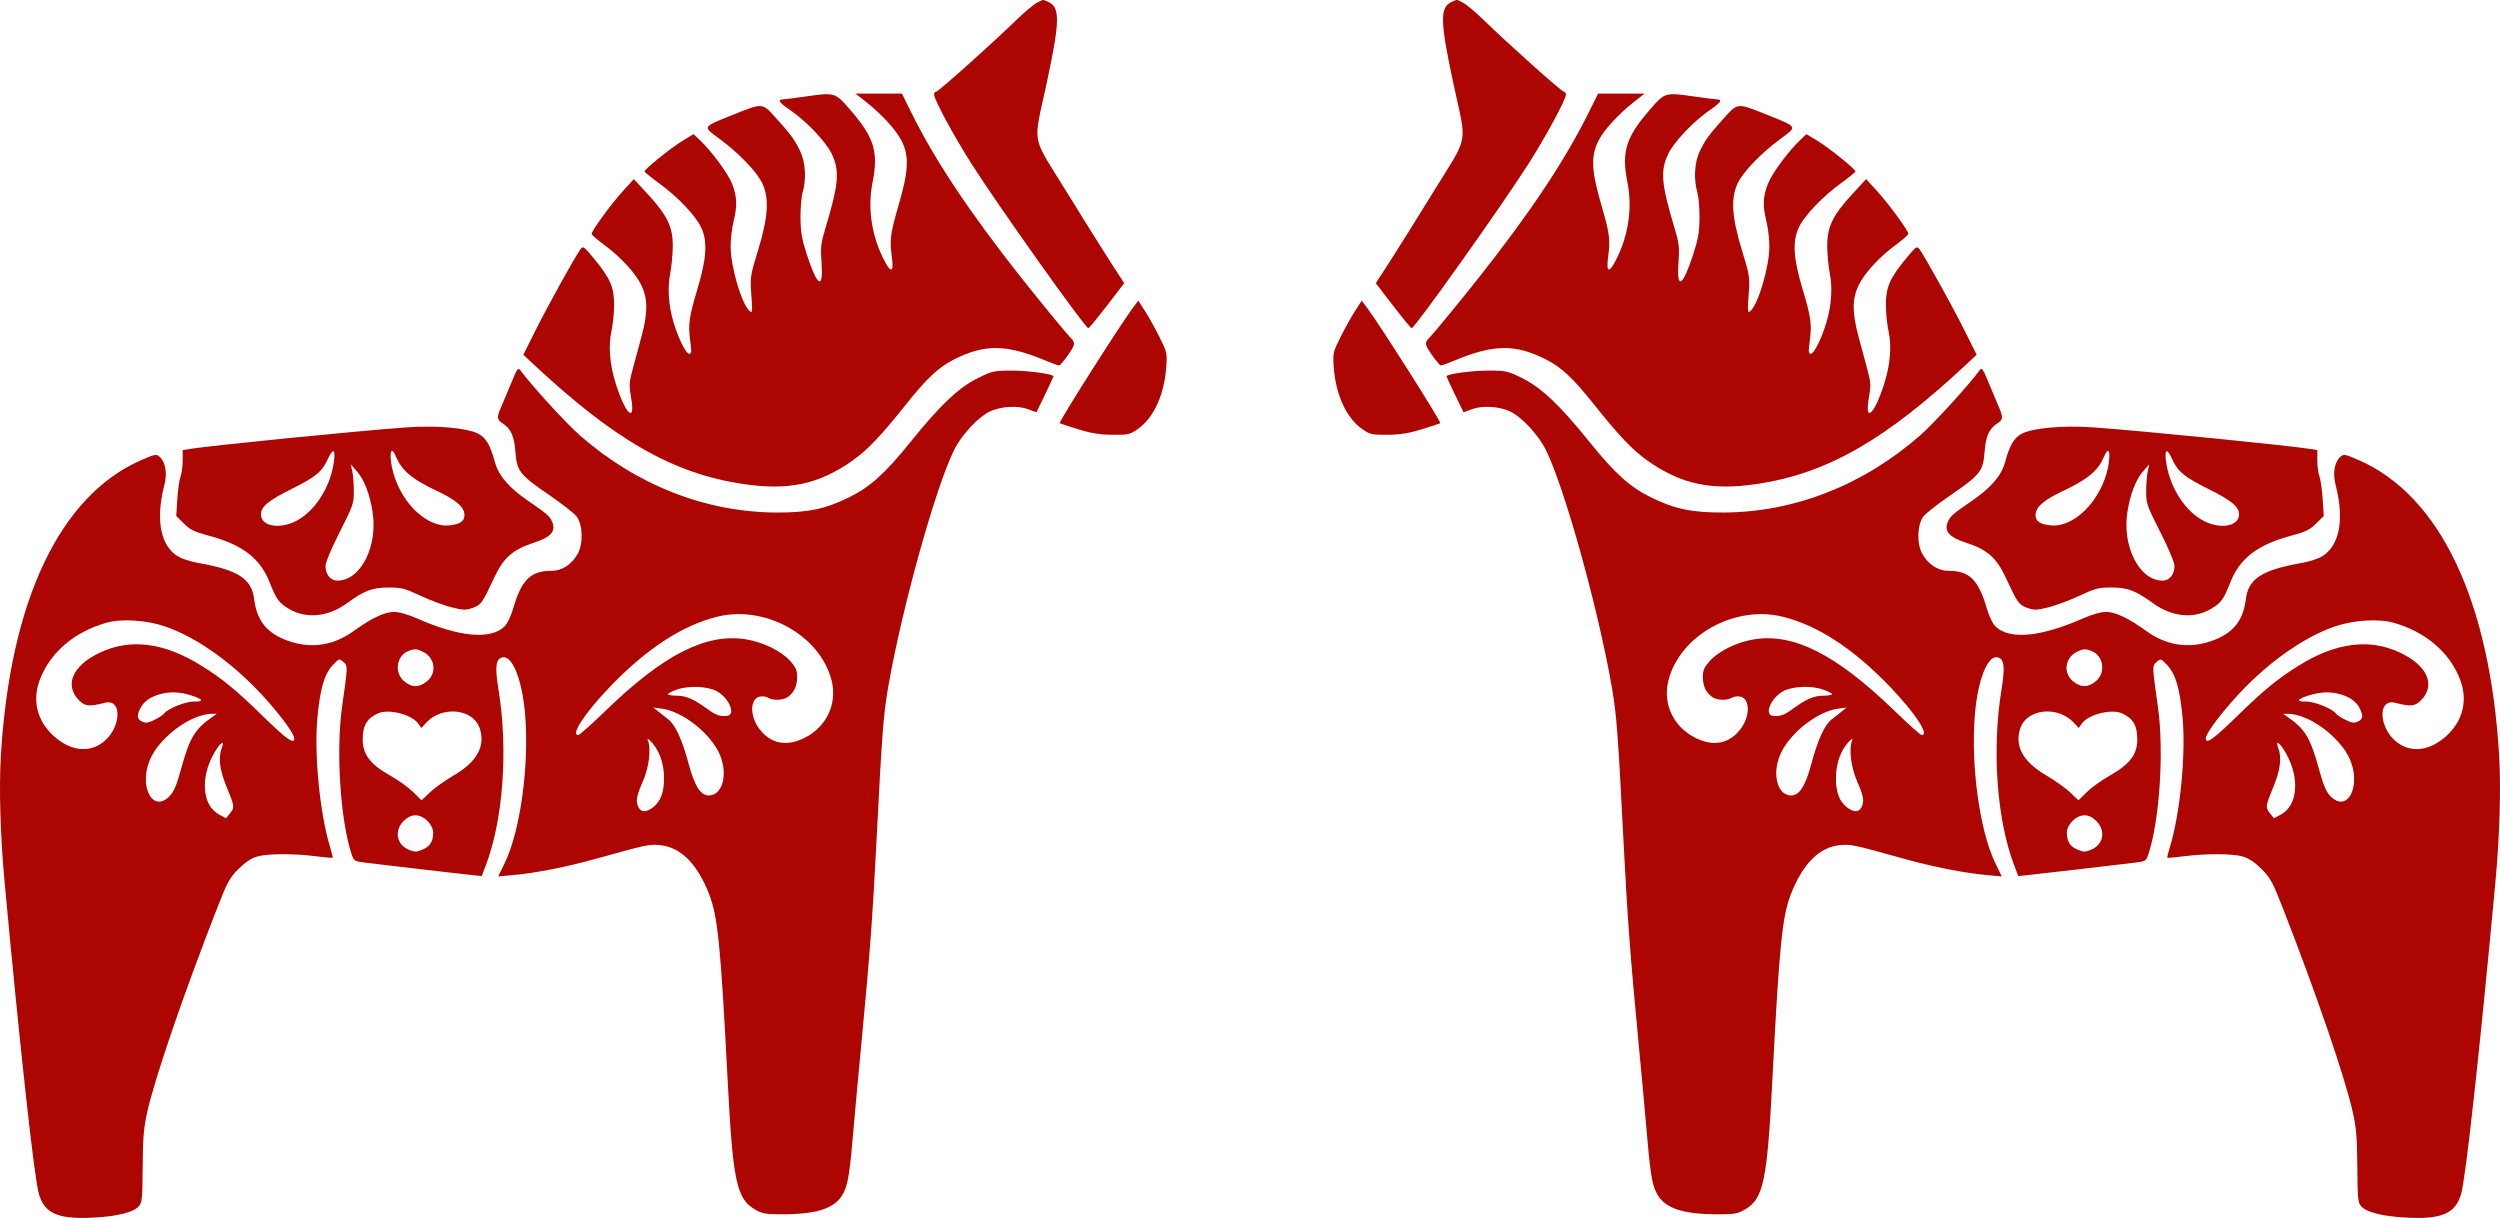 <?xml version="1.0" encoding="UTF-8"?> <svg xmlns="http://www.w3.org/2000/svg" width="195" height="95" viewBox="0 0 195 95" fill="none"><path fill-rule="evenodd" clip-rule="evenodd" d="M80.874 0.217C80.622 0.347 79.9 0.953 79.271 1.564C77.285 3.492 73.194 7.149 73.024 7.149C72.934 7.149 72.86 7.253 72.86 7.379C72.86 7.761 74.406 10.621 75.771 12.766C77.872 16.067 84.661 25.619 84.892 25.6C84.948 25.595 85.601 24.803 86.341 23.839L87.688 22.088L86.58 20.378C85.97 19.437 84.415 16.951 83.125 14.853C80.397 10.418 80.579 11.433 81.629 6.539C82.679 1.648 82.703 0.576 81.772 0.152C81.314 -0.057 81.421 -0.065 80.874 0.217ZM62.786 7.535C61.989 7.649 61.216 7.747 61.069 7.751C60.617 7.766 60.768 7.991 61.63 8.584C62.9 9.458 64.405 11.039 64.868 11.984C65.51 13.297 65.425 14.337 64.397 17.752C64.026 18.98 63.993 19.274 64.081 20.536C64.228 22.661 63.745 22.36 62.919 19.811C62.543 18.652 62.447 18.088 62.438 16.989C62.433 16.234 62.508 15.342 62.606 15.006C62.906 13.98 62.83 12.662 62.42 11.802C61.993 10.907 61.646 10.434 60.462 9.136C59.435 8.012 59.508 8.015 57.109 8.977C54.761 9.919 54.796 9.854 56.107 10.819C57.615 11.93 58.996 13.353 59.441 14.257C60.017 15.427 59.931 16.898 59.133 19.506C58.521 21.504 58.506 21.609 58.607 23.015C58.702 24.312 58.688 24.444 58.477 24.269C57.857 23.755 56.985 20.793 56.989 19.215C56.99 18.662 57.091 17.798 57.212 17.294C57.517 16.033 57.497 15.388 57.125 14.393C56.817 13.571 55.533 11.821 54.565 10.903L54.099 10.461L53.278 10.958C52.366 11.51 50.267 13.196 50.276 13.37C50.279 13.431 50.8 13.855 51.433 14.314C52.831 15.324 54.23 16.789 54.674 17.705C55.204 18.8 55.127 20.134 54.39 22.58C53.736 24.756 53.659 25.341 53.852 26.714C53.955 27.447 53.938 27.592 53.746 27.592C53.498 27.592 52.882 26.329 52.511 25.057C52.145 23.804 52.058 22.434 52.274 21.337C52.382 20.791 52.472 19.83 52.476 19.201C52.486 17.712 52.049 16.799 50.548 15.17L49.439 13.968L48.552 14.945C47.647 15.941 46.149 17.997 46.149 18.243C46.149 18.318 46.58 18.696 47.107 19.082C48.427 20.051 49.6 21.33 50.045 22.287C50.535 23.339 50.534 24.401 50.039 26.24C49.827 27.025 49.516 28.183 49.346 28.812C49.073 29.83 49.059 30.07 49.222 30.991C49.598 33.111 48.768 32.32 47.998 29.824C47.554 28.385 47.444 26.958 47.692 25.837C47.803 25.334 47.897 24.407 47.9 23.778C47.906 22.41 47.598 21.705 46.324 20.161C45.54 19.211 45.481 19.171 45.276 19.445C44.87 19.991 42.758 23.8 41.788 25.735L40.821 27.668L41.539 28.34C47.905 34.303 52.453 36.916 57.902 37.743C61.498 38.289 63.886 37.78 66.526 35.905C67.67 35.093 68.729 33.98 70.609 31.617C72.299 29.493 73.189 28.656 74.424 28.032C76.813 26.823 78.515 26.849 81.594 28.141C82.074 28.342 82.529 28.507 82.606 28.507C82.682 28.507 83.003 28.131 83.32 27.672C83.905 26.822 83.909 26.734 83.392 26.219C83.149 25.977 80.942 23.286 79.702 21.718C75.657 16.608 72.942 12.533 71.086 8.789L70.349 7.302H66.727L67.543 7.943C68.794 8.926 69.905 10.146 70.335 11.006C70.922 12.184 70.87 13.32 70.109 15.941C69.435 18.265 69.384 18.663 69.572 20.098C69.733 21.328 69.465 21.332 68.868 20.109C67.963 18.256 67.674 16.171 68.055 14.251C68.532 11.85 68.197 10.741 66.344 8.597C65.13 7.192 65.147 7.197 62.786 7.535ZM88.404 23.957C87.447 25.222 82.562 32.917 82.658 33.009C82.684 33.033 83.323 33.244 84.079 33.478C85.112 33.798 85.78 33.905 86.774 33.913C88.006 33.922 88.139 33.891 88.758 33.459C89.977 32.606 90.81 30.796 90.966 28.659C91.046 27.556 91.028 27.472 90.441 26.295C90.106 25.624 89.597 24.709 89.31 24.263L88.787 23.451L88.404 23.957ZM39.9 29.819C39.627 30.482 39.273 31.325 39.113 31.692C38.737 32.557 38.747 32.722 39.194 33.014C39.855 33.447 40.107 34.006 40.203 35.246C40.32 36.76 40.528 37.026 42.856 38.623C43.857 39.31 44.815 40.062 44.986 40.293C45.468 40.949 45.5 42.444 45.047 43.224C44.564 44.055 43.825 44.525 43.001 44.525C41.4 44.525 40.688 45.219 40.045 47.404C39.836 48.115 39.571 48.661 39.323 48.891C38.224 49.909 35.813 49.681 32.556 48.249C31.835 47.932 31.124 47.728 30.742 47.728C30.007 47.728 28.968 48.217 27.623 49.196C26.048 50.341 24.339 50.617 22.551 50.013C20.86 49.442 20.033 48.45 19.825 46.742C19.629 45.142 18.578 44.459 15.47 43.911C14.924 43.815 14.237 43.602 13.944 43.437C12.527 42.644 12.11 40.565 12.819 37.836C13.059 36.913 12.915 36.051 12.451 35.631C12.198 35.402 12.096 35.42 11.038 35.88C4.669 38.65 0.77 46.87 0.063 59.02C-0.084 61.534 0.03 65.259 0.364 68.857C1.567 81.845 2.665 91.836 3.03 93.117C3.471 94.669 4.559 95.132 7.38 94.969C9.201 94.864 10.403 94.558 10.823 94.095C11.08 93.811 11.112 93.49 11.129 91.005C11.144 88.726 11.209 87.959 11.492 86.706C12.107 83.986 14.33 77.507 16.955 70.787C17.724 68.819 17.92 68.46 18.595 67.784C19.107 67.272 19.591 66.948 20.049 66.811C20.84 66.575 22.937 66.567 24.692 66.793C25.357 66.879 25.921 66.929 25.946 66.904C25.97 66.88 25.885 66.52 25.757 66.104C24.949 63.491 24.491 58.818 24.76 55.954C24.972 53.701 25.303 52.573 25.952 51.884C26.457 51.35 26.465 51.347 26.782 51.634C27.138 51.956 27.14 51.876 26.683 55.127C26.2 58.567 26.542 63.935 27.416 66.6C27.597 67.154 27.64 67.182 28.444 67.282C29.659 67.434 35.694 68.135 36.711 68.243L37.575 68.335L37.909 67.452C39.254 63.896 39.642 58.445 38.882 53.789C38.585 51.969 38.671 51.347 39.229 51.267C39.988 51.158 40.729 53.056 40.956 55.688C41.295 59.633 40.596 64.773 39.377 67.3L38.864 68.361L40.006 68.258C41.815 68.094 44.213 67.62 46.607 66.951C50.426 65.886 50.606 65.847 51.438 65.916C53.06 66.05 54.373 67.344 55.302 69.721C55.991 71.484 56.213 73.704 56.761 84.341C57.163 92.123 57.455 93.498 58.881 94.334C59.449 94.666 59.712 94.715 60.956 94.715C63.819 94.715 65.204 94.233 65.803 93.028C66.159 92.312 66.293 91.427 66.601 87.774C66.693 86.683 66.974 83.628 67.226 80.985C67.831 74.655 68.066 71.496 68.352 65.882C68.794 57.203 68.902 55.774 69.273 53.619C70.321 47.543 72.945 38.092 74.413 35.111C74.994 33.932 76.3 32.524 77.21 32.094C78.072 31.688 79.415 31.613 80.202 31.928C80.55 32.067 80.844 32.161 80.855 32.136C80.866 32.112 81.166 31.49 81.523 30.755C81.879 30.019 82.171 29.389 82.171 29.355C82.171 29.176 80.235 28.908 78.939 28.907C77.536 28.907 77.403 28.936 76.289 29.486C74.77 30.237 73.346 31.584 71.007 34.487C69.031 36.938 67.865 37.989 66.224 38.795C64.375 39.704 63.03 39.986 60.578 39.977C55.049 39.957 49.666 37.848 45.233 33.964C44.163 33.027 41.458 30.066 40.608 28.904C40.414 28.638 40.356 28.712 39.9 29.819ZM31.649 33.34C27.71 33.628 16.585 34.736 14.821 35.015L14.249 35.106V35.915C14.249 36.361 14.175 36.918 14.085 37.154C13.994 37.391 13.881 38.182 13.833 38.914L13.746 40.245L14.341 40.835C14.829 41.319 15.169 41.486 16.233 41.769C18.916 42.482 20.294 43.536 21.044 45.447C21.553 46.747 21.768 47.04 22.55 47.498C23.905 48.291 25.589 48.123 27.07 47.046C28.417 46.066 29.033 45.832 30.275 45.827C31.308 45.822 31.556 45.885 32.808 46.47C33.572 46.827 34.662 47.234 35.232 47.374C36.147 47.6 36.338 47.604 36.877 47.412C37.523 47.182 37.64 47.018 38.51 45.135C39.266 43.5 39.976 42.87 41.689 42.315C42.93 41.913 43.349 41.455 43.096 40.779C42.911 40.283 42.73 40.12 41.237 39.098C39.698 38.045 38.888 37.104 38.599 36.036C38.245 34.723 37.897 34.132 37.297 33.827C36.396 33.37 34.028 33.165 31.649 33.34ZM25.562 35.822C25.122 36.795 24.628 37.2 22.733 38.144C20.938 39.039 20.354 39.524 20.354 40.121C20.354 41.042 21.766 41.311 23.087 40.642C24.482 39.936 25.658 38.183 25.998 36.304C26.225 35.056 26.014 34.823 25.562 35.822ZM30.499 35.265C30.439 35.417 30.467 35.932 30.563 36.41C31.082 39.007 33.184 41.157 35.03 40.98C35.874 40.898 36.228 40.662 36.228 40.179C36.228 39.56 35.599 39.005 34.1 38.301C32.229 37.424 31.399 36.754 30.956 35.764C30.681 35.149 30.587 35.047 30.499 35.265ZM27.475 36.745C27.541 37.038 27.597 37.737 27.599 38.298C27.604 39.265 27.548 39.429 26.496 41.502C25.842 42.793 25.389 43.875 25.39 44.148C25.392 44.819 25.775 45.288 26.323 45.288C28.125 45.288 29.482 42.637 29.063 39.937C28.846 38.543 28.4 37.391 27.825 36.742L27.355 36.211L27.475 36.745ZM55.979 48.096C53.24 48.761 50.416 50.602 47.562 53.586C45.606 55.63 44.485 57.339 45.1 57.339C45.195 57.339 46.168 56.472 47.262 55.413C51.742 51.075 55.057 49.383 58.141 49.861C59.484 50.069 60.917 50.761 61.625 51.544C62.067 52.033 62.176 52.276 62.176 52.773C62.176 53.482 61.977 53.945 61.509 54.323C61.135 54.626 60.318 54.675 59.907 54.419C59.753 54.322 59.448 54.289 59.229 54.343C58.486 54.53 58.486 55.88 59.229 56.856C60.111 58.015 61.341 58.26 62.753 57.556C64.492 56.69 65.337 54.865 64.851 53.022C63.934 49.545 59.699 47.193 55.979 48.096ZM8.313 48.57C5.798 49.277 3.909 50.894 3.102 53.031C2.498 54.629 2.897 56.243 4.181 57.403C5.451 58.55 6.862 58.749 7.981 57.939C9.444 56.88 9.6 54.458 8.182 54.817C6.954 55.128 6.641 55.099 6.174 54.632C4.995 53.453 5.646 51.93 7.762 50.92C10.16 49.775 12.789 50.106 15.7 51.92C17.365 52.956 18.411 53.816 20.544 55.898C22.36 57.672 22.949 58.087 22.949 57.594C22.949 57.272 22.107 56.087 20.903 54.716C18.442 51.914 15.457 49.739 12.859 48.855C11.418 48.364 9.475 48.243 8.313 48.57ZM31.849 50.781C30.931 51.15 30.733 52.431 31.489 53.106C32.088 53.64 32.7 53.649 33.316 53.131C34.085 52.484 33.937 51.328 33.026 50.857C32.526 50.599 32.332 50.586 31.849 50.781ZM52.827 53.777C52.428 53.915 52.102 54.081 52.102 54.145C52.102 54.21 52.404 54.263 52.772 54.263C53.507 54.263 54.101 54.519 55.173 55.298C55.845 55.787 56.144 55.892 56.701 55.838C57.412 55.769 56.908 54.495 55.949 53.935C55.256 53.531 53.757 53.455 52.827 53.777ZM12.435 54.159C11.709 54.368 11.217 54.721 10.959 55.219C10.647 55.822 10.683 56.1 11.098 56.289C11.385 56.42 11.582 56.389 12.079 56.136C12.422 55.961 12.746 55.747 12.799 55.66C13.024 55.297 14.482 54.709 15.126 54.722C15.97 54.739 15.838 54.517 14.825 54.216C13.949 53.956 13.204 53.938 12.435 54.159ZM51.339 55.492C51.549 55.662 51.905 55.943 52.131 56.116C52.681 56.539 53.21 57.701 53.722 59.608C54.206 61.414 54.697 62.125 55.401 62.041C56.472 61.913 56.801 60.107 56.026 58.607C55.215 57.037 53.173 55.487 51.635 55.276L50.957 55.182L51.339 55.492ZM29.507 55.634C28.614 56.029 28.291 56.578 28.291 57.699C28.291 58.844 28.892 59.627 30.435 60.495C31.061 60.846 31.867 61.425 32.226 61.781L32.879 62.429L33.523 61.813C33.877 61.474 34.723 60.872 35.402 60.474C37.21 59.416 37.878 58.201 37.419 56.808C36.914 55.278 34.494 55.023 33.247 56.367L32.861 56.784L32.616 56.435C32.126 55.735 30.325 55.272 29.507 55.634ZM15.284 55.957C13.909 56.494 12.433 57.791 11.812 59.008C10.724 61.139 11.846 63.54 13.247 62.079C13.561 61.751 13.793 61.199 14.116 60.011C14.78 57.57 15.201 56.863 16.544 55.936L16.92 55.677L16.462 55.676C16.21 55.676 15.68 55.802 15.284 55.957ZM50.526 57.721C50.803 58.393 50.632 59.827 50.14 60.954C49.629 62.123 49.566 62.523 49.818 62.994C50.025 63.38 50.434 63.368 50.955 62.958C51.527 62.509 51.797 61.794 51.797 60.727C51.797 59.608 51.463 58.611 50.864 57.937C50.59 57.629 50.451 57.541 50.526 57.721ZM16.702 58.742C15.597 60.676 15.772 62.833 17.092 63.536L17.63 63.823L17.924 63.463C18.314 62.983 18.303 62.89 17.683 61.392C17.133 60.063 17.01 59.096 17.298 58.341C17.56 57.651 17.179 57.907 16.702 58.742ZM31.485 64.04C30.728 64.796 30.924 65.875 31.89 66.279C32.343 66.468 32.482 66.468 32.934 66.279C33.537 66.027 33.786 65.643 33.786 64.965C33.786 64.311 33.068 63.594 32.412 63.594C32.084 63.594 31.789 63.736 31.485 64.04Z" fill="#AD0502"></path><path fill-rule="evenodd" clip-rule="evenodd" d="M114.126 0.217C114.378 0.347 115.1 0.953 115.729 1.564C117.715 3.492 121.806 7.149 121.976 7.149C122.066 7.149 122.14 7.253 122.14 7.379C122.14 7.761 120.594 10.621 119.229 12.766C117.128 16.067 110.339 25.619 110.108 25.6C110.051 25.595 109.399 24.803 108.659 23.839L107.312 22.088L108.42 20.378C109.03 19.437 110.585 16.951 111.875 14.853C114.603 10.418 114.421 11.433 113.371 6.539C112.321 1.648 112.297 0.576 113.228 0.152C113.686 -0.057 113.579 -0.065 114.126 0.217ZM132.214 7.535C133.011 7.649 133.784 7.747 133.931 7.751C134.383 7.766 134.232 7.991 133.37 8.584C132.1 9.458 130.595 11.039 130.132 11.984C129.49 13.297 129.575 14.337 130.603 17.752C130.973 18.98 131.007 19.274 130.919 20.536C130.772 22.661 131.255 22.36 132.081 19.811C132.457 18.652 132.553 18.088 132.562 16.989C132.567 16.234 132.492 15.342 132.394 15.006C132.094 13.98 132.17 12.662 132.58 11.802C133.007 10.907 133.354 10.434 134.539 9.136C135.565 8.012 135.492 8.015 137.891 8.977C140.239 9.919 140.204 9.854 138.893 10.819C137.385 11.93 136.004 13.353 135.559 14.257C134.983 15.427 135.069 16.898 135.867 19.506C136.479 21.504 136.494 21.609 136.393 23.015C136.299 24.312 136.312 24.444 136.523 24.269C137.143 23.755 138.015 20.793 138.011 19.215C138.01 18.662 137.909 17.798 137.788 17.294C137.483 16.033 137.503 15.388 137.875 14.393C138.183 13.571 139.466 11.821 140.435 10.903L140.901 10.461L141.722 10.958C142.634 11.51 144.733 13.196 144.724 13.37C144.721 13.431 144.2 13.855 143.567 14.314C142.169 15.324 140.77 16.789 140.326 17.705C139.796 18.8 139.873 20.134 140.61 22.58C141.264 24.756 141.341 25.341 141.148 26.714C141.045 27.447 141.062 27.592 141.254 27.592C141.502 27.592 142.118 26.329 142.489 25.057C142.855 23.804 142.942 22.434 142.726 21.337C142.619 20.791 142.528 19.83 142.524 19.201C142.514 17.712 142.951 16.799 144.452 15.17L145.561 13.968L146.448 14.945C147.353 15.941 148.851 17.997 148.851 18.243C148.851 18.318 148.42 18.696 147.893 19.082C146.573 20.051 145.4 21.33 144.955 22.287C144.464 23.339 144.466 24.401 144.961 26.24C145.173 27.025 145.484 28.183 145.653 28.812C145.927 29.83 145.941 30.07 145.778 30.991C145.402 33.111 146.232 32.32 147.002 29.824C147.446 28.385 147.556 26.958 147.308 25.837C147.196 25.334 147.103 24.407 147.1 23.778C147.095 22.41 147.402 21.705 148.676 20.161C149.46 19.211 149.519 19.171 149.723 19.445C150.13 19.991 152.242 23.8 153.212 25.735L154.179 27.668L153.461 28.34C147.095 34.303 142.547 36.916 137.098 37.743C133.502 38.289 131.114 37.78 128.474 35.905C127.33 35.093 126.271 33.98 124.391 31.617C122.701 29.493 121.811 28.656 120.576 28.032C118.187 26.823 116.485 26.849 113.406 28.141C112.926 28.342 112.471 28.507 112.394 28.507C112.318 28.507 111.997 28.131 111.681 27.672C111.095 26.822 111.091 26.734 111.608 26.219C111.851 25.977 114.057 23.286 115.298 21.718C119.343 16.608 122.058 12.533 123.914 8.789L124.651 7.302H128.273L127.458 7.943C126.205 8.926 125.095 10.146 124.665 11.006C124.078 12.184 124.13 13.32 124.891 15.941C125.565 18.265 125.616 18.663 125.428 20.098C125.268 21.328 125.535 21.332 126.132 20.109C127.037 18.256 127.326 16.171 126.945 14.251C126.468 11.85 126.803 10.741 128.656 8.597C129.869 7.192 129.853 7.197 132.214 7.535ZM106.596 23.957C107.553 25.222 112.438 32.917 112.342 33.009C112.316 33.033 111.677 33.244 110.921 33.478C109.888 33.798 109.22 33.905 108.226 33.913C106.994 33.922 106.86 33.891 106.242 33.459C105.023 32.606 104.19 30.796 104.034 28.659C103.954 27.556 103.972 27.472 104.559 26.295C104.894 25.624 105.403 24.709 105.69 24.263L106.213 23.451L106.596 23.957ZM155.1 29.819C155.373 30.482 155.727 31.325 155.887 31.692C156.263 32.557 156.253 32.722 155.806 33.014C155.145 33.447 154.893 34.006 154.797 35.246C154.68 36.76 154.472 37.026 152.144 38.623C151.143 39.31 150.185 40.062 150.015 40.293C149.532 40.949 149.5 42.444 149.953 43.224C150.436 44.055 151.175 44.525 151.999 44.525C153.6 44.525 154.312 45.219 154.955 47.404C155.164 48.115 155.429 48.661 155.677 48.891C156.777 49.909 159.187 49.681 162.444 48.249C163.165 47.932 163.876 47.728 164.258 47.728C164.993 47.728 166.032 48.217 167.377 49.196C168.952 50.341 170.661 50.617 172.449 50.013C174.14 49.442 174.967 48.45 175.176 46.742C175.371 45.142 176.422 44.459 179.53 43.911C180.076 43.815 180.763 43.602 181.057 43.437C182.472 42.644 182.89 40.565 182.18 37.836C181.941 36.913 182.084 36.051 182.549 35.631C182.802 35.402 182.904 35.42 183.962 35.88C190.331 38.65 194.23 46.87 194.937 59.02C195.084 61.534 194.97 65.259 194.636 68.857C193.433 81.845 192.335 91.836 191.97 93.117C191.529 94.669 190.441 95.132 187.62 94.969C185.799 94.864 184.597 94.558 184.177 94.095C183.92 93.811 183.888 93.49 183.871 91.005C183.856 88.726 183.791 87.959 183.508 86.706C182.893 83.986 180.67 77.507 178.045 70.787C177.276 68.819 177.08 68.46 176.405 67.784C175.894 67.272 175.409 66.948 174.951 66.811C174.16 66.575 172.063 66.567 170.308 66.793C169.643 66.879 169.079 66.929 169.054 66.904C169.03 66.88 169.115 66.52 169.243 66.104C170.051 63.491 170.509 58.818 170.24 55.954C170.028 53.701 169.697 52.573 169.048 51.884C168.543 51.35 168.535 51.347 168.218 51.634C167.862 51.956 167.86 51.876 168.317 55.127C168.8 58.567 168.458 63.935 167.584 66.6C167.403 67.154 167.36 67.182 166.556 67.282C165.341 67.434 159.306 68.135 158.289 68.243L157.425 68.335L157.091 67.452C155.746 63.896 155.358 58.445 156.118 53.789C156.415 51.969 156.329 51.347 155.771 51.267C155.012 51.158 154.271 53.056 154.045 55.688C153.705 59.633 154.404 64.773 155.623 67.3L156.136 68.361L154.994 68.258C153.185 68.094 150.787 67.62 148.393 66.951C144.574 65.886 144.394 65.847 143.562 65.916C141.94 66.05 140.627 67.344 139.698 69.721C139.009 71.484 138.787 73.704 138.239 84.341C137.837 92.123 137.545 93.498 136.119 94.334C135.551 94.666 135.288 94.715 134.044 94.715C131.181 94.715 129.796 94.233 129.197 93.028C128.841 92.312 128.707 91.427 128.399 87.774C128.307 86.683 128.026 83.628 127.774 80.985C127.17 74.655 126.934 71.496 126.648 65.882C126.206 57.203 126.098 55.774 125.727 53.619C124.679 47.543 122.055 38.092 120.587 35.111C120.006 33.932 118.7 32.524 117.79 32.094C116.928 31.688 115.585 31.613 114.798 31.928C114.45 32.067 114.156 32.161 114.145 32.136C114.134 32.112 113.834 31.49 113.477 30.755C113.121 30.019 112.829 29.389 112.829 29.355C112.829 29.176 114.765 28.908 116.061 28.907C117.464 28.907 117.596 28.936 118.711 29.486C120.23 30.237 121.654 31.584 123.993 34.487C125.969 36.938 127.135 37.989 128.776 38.795C130.625 39.704 131.97 39.986 134.421 39.977C139.951 39.957 145.334 37.848 149.767 33.964C150.837 33.027 153.543 30.066 154.392 28.904C154.586 28.638 154.644 28.712 155.1 29.819ZM163.351 33.34C167.29 33.628 178.415 34.736 180.179 35.015L180.751 35.106V35.915C180.751 36.361 180.825 36.918 180.915 37.154C181.006 37.391 181.119 38.182 181.167 38.914L181.254 40.245L180.659 40.835C180.171 41.319 179.831 41.486 178.767 41.769C176.084 42.482 174.706 43.536 173.956 45.447C173.446 46.747 173.232 47.04 172.449 47.498C171.095 48.291 169.411 48.123 167.93 47.046C166.583 46.066 165.967 45.832 164.725 45.827C163.692 45.822 163.444 45.885 162.192 46.47C161.428 46.827 160.338 47.234 159.768 47.374C158.853 47.6 158.662 47.604 158.123 47.412C157.477 47.182 157.36 47.018 156.49 45.135C155.734 43.5 155.024 42.87 153.311 42.315C152.07 41.913 151.651 41.455 151.904 40.779C152.089 40.283 152.27 40.12 153.763 39.098C155.302 38.045 156.112 37.104 156.4 36.036C156.755 34.723 157.103 34.132 157.703 33.827C158.604 33.37 160.972 33.165 163.351 33.34ZM169.438 35.822C169.878 36.795 170.372 37.2 172.267 38.144C174.062 39.039 174.646 39.524 174.646 40.121C174.646 41.042 173.234 41.311 171.913 40.642C170.518 39.936 169.342 38.183 169.001 36.304C168.775 35.056 168.986 34.823 169.438 35.822ZM164.501 35.265C164.561 35.417 164.533 35.932 164.437 36.41C163.918 39.007 161.817 41.157 159.97 40.98C159.126 40.898 158.772 40.662 158.772 40.179C158.772 39.56 159.401 39.005 160.9 38.301C162.771 37.424 163.601 36.754 164.044 35.764C164.319 35.149 164.413 35.047 164.501 35.265ZM167.525 36.745C167.459 37.038 167.403 37.737 167.401 38.298C167.396 39.265 167.452 39.429 168.504 41.502C169.158 42.793 169.611 43.875 169.61 44.148C169.608 44.819 169.225 45.288 168.677 45.288C166.875 45.288 165.518 42.637 165.937 39.937C166.154 38.543 166.6 37.391 167.175 36.742L167.645 36.211L167.525 36.745ZM139.021 48.096C141.76 48.761 144.584 50.602 147.438 53.586C149.394 55.63 150.515 57.339 149.9 57.339C149.805 57.339 148.832 56.472 147.738 55.413C143.258 51.075 139.943 49.383 136.859 49.861C135.516 50.069 134.082 50.761 133.375 51.544C132.933 52.033 132.824 52.276 132.824 52.773C132.824 53.482 133.023 53.945 133.491 54.323C133.865 54.626 134.682 54.675 135.093 54.419C135.247 54.322 135.552 54.289 135.771 54.343C136.514 54.53 136.514 55.88 135.771 56.856C134.889 58.015 133.659 58.26 132.247 57.556C130.508 56.69 129.663 54.865 130.149 53.022C131.066 49.545 135.301 47.193 139.021 48.096ZM186.687 48.57C189.202 49.277 191.091 50.894 191.898 53.031C192.502 54.629 192.103 56.243 190.819 57.403C189.549 58.55 188.138 58.749 187.019 57.939C185.556 56.88 185.4 54.458 186.818 54.817C188.046 55.128 188.359 55.099 188.826 54.632C190.005 53.453 189.354 51.93 187.238 50.92C184.84 49.775 182.211 50.106 179.3 51.92C177.635 52.956 176.589 53.816 174.456 55.898C172.639 57.672 172.051 58.087 172.051 57.594C172.051 57.272 172.893 56.087 174.097 54.716C176.558 51.914 179.543 49.739 182.141 48.855C183.582 48.364 185.525 48.243 186.687 48.57ZM163.151 50.781C164.069 51.15 164.266 52.431 163.51 53.106C162.912 53.64 162.3 53.649 161.684 53.131C160.915 52.484 161.063 51.328 161.974 50.857C162.474 50.599 162.668 50.586 163.151 50.781ZM142.173 53.777C142.572 53.915 142.898 54.081 142.898 54.145C142.898 54.21 142.597 54.263 142.228 54.263C141.493 54.263 140.899 54.519 139.827 55.298C139.155 55.787 138.857 55.892 138.299 55.838C137.588 55.769 138.092 54.495 139.051 53.935C139.744 53.531 141.243 53.455 142.173 53.777ZM182.565 54.159C183.291 54.368 183.783 54.721 184.041 55.219C184.353 55.822 184.317 56.1 183.902 56.289C183.615 56.42 183.418 56.389 182.921 56.136C182.578 55.961 182.254 55.747 182.201 55.66C181.976 55.297 180.518 54.709 179.874 54.722C179.03 54.739 179.162 54.517 180.175 54.216C181.051 53.956 181.796 53.938 182.565 54.159ZM143.661 55.492C143.451 55.662 143.095 55.943 142.869 56.116C142.319 56.539 141.79 57.701 141.278 59.608C140.794 61.414 140.303 62.125 139.598 62.041C138.528 61.913 138.199 60.107 138.974 58.607C139.785 57.037 141.827 55.487 143.365 55.276L144.043 55.182L143.661 55.492ZM165.493 55.634C166.386 56.029 166.709 56.578 166.709 57.699C166.709 58.844 166.108 59.627 164.565 60.495C163.939 60.846 163.133 61.425 162.774 61.781L162.121 62.429L161.477 61.813C161.122 61.474 160.277 60.872 159.598 60.474C157.79 59.416 157.122 58.201 157.582 56.808C158.086 55.278 160.506 55.023 161.753 56.367L162.139 56.784L162.384 56.435C162.874 55.735 164.675 55.272 165.493 55.634ZM179.716 55.957C181.091 56.494 182.567 57.791 183.188 59.008C184.276 61.139 183.154 63.54 181.753 62.079C181.439 61.751 181.207 61.199 180.884 60.011C180.22 57.57 179.799 56.863 178.455 55.936L178.08 55.677L178.538 55.676C178.79 55.676 179.32 55.802 179.716 55.957ZM144.474 57.721C144.197 58.393 144.368 59.827 144.86 60.954C145.371 62.123 145.434 62.523 145.182 62.994C144.975 63.38 144.566 63.368 144.045 62.958C143.473 62.509 143.203 61.794 143.203 60.727C143.203 59.608 143.537 58.611 144.136 57.937C144.41 57.629 144.549 57.541 144.474 57.721ZM178.298 58.742C179.403 60.676 179.228 62.833 177.908 63.536L177.37 63.823L177.076 63.463C176.686 62.983 176.697 62.89 177.317 61.392C177.868 60.063 177.99 59.096 177.702 58.341C177.44 57.651 177.821 57.907 178.298 58.742ZM163.515 64.04C164.272 64.796 164.076 65.875 163.11 66.279C162.657 66.468 162.518 66.468 162.066 66.279C161.463 66.027 161.214 65.643 161.214 64.965C161.214 64.311 161.932 63.594 162.588 63.594C162.916 63.594 163.211 63.736 163.515 64.04Z" fill="#AD0502"></path></svg> 